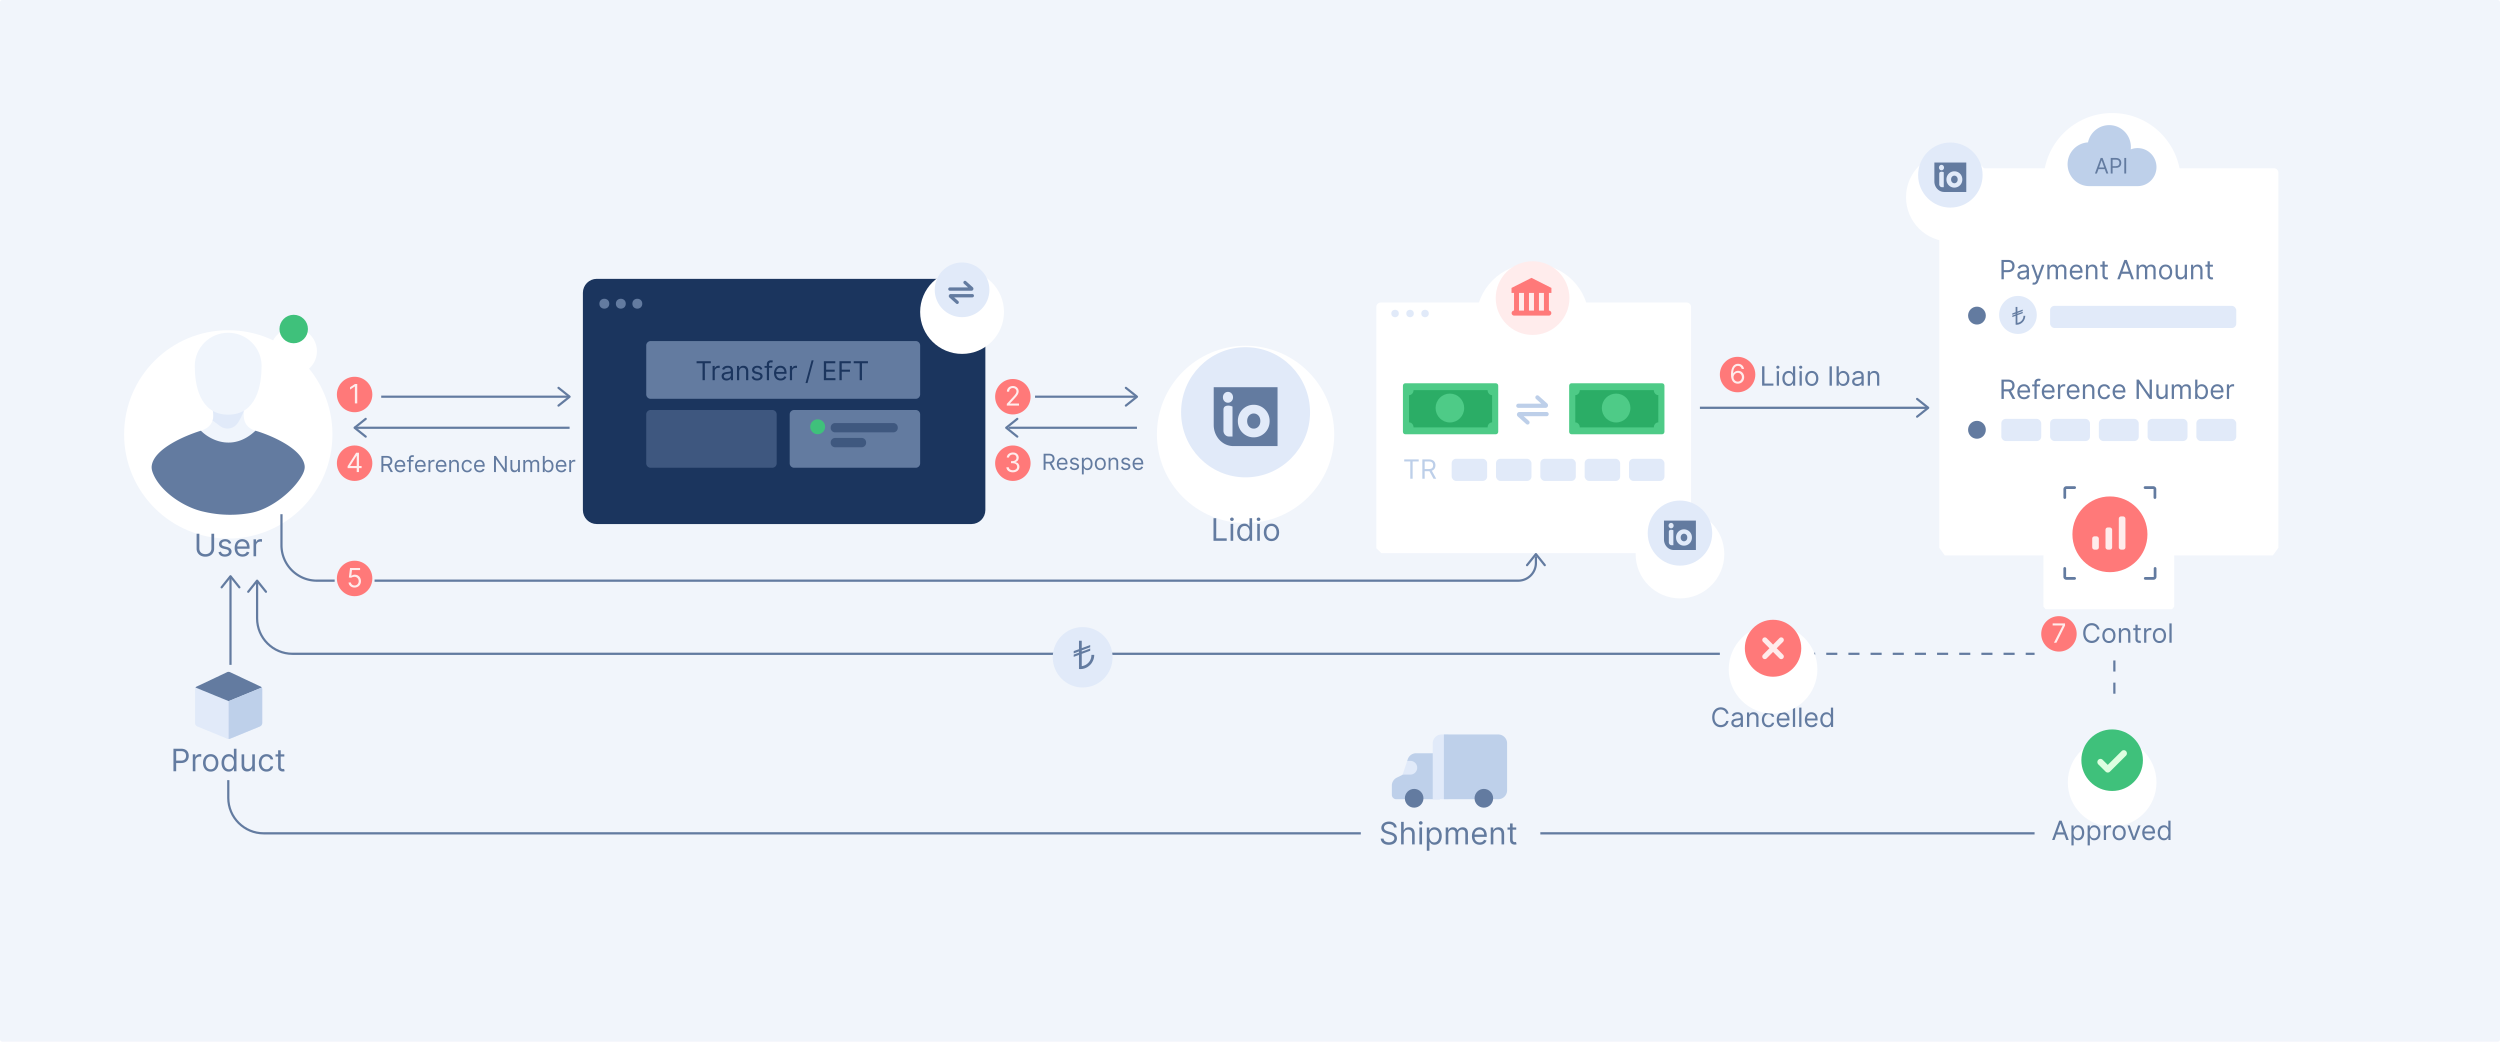 <svg width="1128" height="470" fill="none" xmlns="http://www.w3.org/2000/svg"><rect width="1128" height="470" rx="1" fill="#F1F5FB"/><circle cx="160" cy="178" r="8" fill="#FF7979"/><circle cx="457" cy="179" r="8" fill="#FF7979"/><circle cx="784" cy="169" r="8" fill="#FF7979"/><circle cx="929" cy="286" r="8" fill="#FF7979"/><circle cx="457" cy="209" r="8" fill="#FF7979"/><path d="M161.183 173.273h-1.057l-2.182 1.449v1.073l2.131-1.414h.051V182h1.057v-8.727zM454.271 183h5.505v-.938h-4.057v-.068l1.961-2.096c1.5-1.607 1.943-2.357 1.943-3.324 0-1.347-1.091-2.421-2.625-2.421-1.53 0-2.693 1.04-2.693 2.574h1.005c0-.993.644-1.653 1.654-1.653.946 0 1.67.579 1.67 1.5 0 .805-.473 1.402-1.483 2.506l-2.88 3.153V183zM784.057 173.119c1.764.022 2.915-1.308 2.915-2.931 0-1.688-1.249-2.898-2.745-2.898-.899 0-1.67.439-2.147 1.159h-.068c.004-2.144.831-3.375 2.181-3.375.921 0 1.475.579 1.671 1.381h1.04c-.213-1.373-1.245-2.319-2.711-2.319-1.964 0-3.17 1.739-3.17 4.841 0 3.226 1.602 4.125 3.034 4.142zm0-.937c-1.095 0-1.896-.933-1.892-1.977.004-1.044.844-1.978 1.926-1.978 1.07 0 1.858.878 1.858 1.961 0 1.107-.822 1.994-1.892 1.994zM926.748 290h1.108l3.887-7.739v-.988h-5.591v.937h4.5v.068L926.748 290zM457.032 213.119c1.692 0 2.949-1.061 2.949-2.488 0-1.108-.656-1.914-1.756-2.097v-.068c.882-.269 1.432-.993 1.432-1.977 0-1.236-.976-2.336-2.591-2.336-1.508 0-2.761.929-2.812 2.302h1.022c.039-.87.865-1.381 1.773-1.381.963 0 1.585.584 1.585 1.466 0 .92-.72 1.517-1.755 1.517h-.699v.937h.699c1.325 0 2.062.674 2.062 1.637 0 .924-.805 1.551-1.926 1.551-1.01 0-1.811-.52-1.875-1.364h-1.074c.064 1.372 1.274 2.301 2.966 2.301z" fill="#FFECEC"/><circle cx="160" cy="209" r="8" fill="#FF7979"/><path d="M156.849 211.21h4.108V213h1.006v-1.79h1.193v-.937h-1.193v-6h-1.279l-3.835 6.068v.869zm4.108-.937h-2.966v-.068l2.898-4.586h.068v4.654z" fill="#FFECEC"/><circle cx="160" cy="261" r="8" fill="#FF7979"/><path d="M159.98 265.119c1.662 0 2.881-1.227 2.881-2.897 0-1.692-1.176-2.932-2.778-2.932-.589 0-1.16.209-1.517.494h-.052l.307-2.574h3.648v-.937h-4.534l-.529 4.295.989.12c.362-.26.98-.448 1.517-.444 1.112.009 1.926.853 1.926 1.995 0 1.12-.784 1.943-1.858 1.943-.895 0-1.606-.575-1.687-1.364h-1.023c.064 1.33 1.21 2.301 2.71 2.301z" fill="#FFECEC"/><g filter="url(#filter0_d)"><circle r="40" transform="matrix(-1 0 0 1 562 186)" fill="#fff"/></g><ellipse rx="29.091" ry="29.37" transform="matrix(-1 0 0 1 562 186.017)" fill="#E1EAF9"/><path fill-rule="evenodd" clip-rule="evenodd" d="M570.755 195.231a7.17 7.17 0 001.538-2.322c.372-.892.558-1.866.558-2.923 0-1.056-.186-2.03-.558-2.923a7.187 7.187 0 00-1.538-2.321 7.141 7.141 0 00-2.287-1.544 6.983 6.983 0 00-2.781-.56c-1 0-1.931.186-2.795.56a7.196 7.196 0 00-2.274 1.544 7.169 7.169 0 00-1.537 2.321c-.373.893-.559 1.867-.559 2.923 0 1.057.186 2.031.559 2.923a7.152 7.152 0 001.537 2.322 7.193 7.193 0 002.274 1.543 6.974 6.974 0 002.795.561c.981 0 1.909-.188 2.781-.561a7.139 7.139 0 002.287-1.543zm-16.705-13.522c.644 0 1.185-.232 1.626-.696.441-.465.661-1.042.661-1.735 0-.692-.22-1.275-.661-1.748a2.133 2.133 0 00-1.626-.711c-.643 0-1.181.237-1.613.711-.432.473-.648 1.056-.648 1.748 0 .693.216 1.27.648 1.735.432.464.97.696 1.613.696zm.436 15.243h1.622V183.43a29.573 29.573 0 00-.711-.232 4.11 4.11 0 00-1.245-.178c-.644 0-1.16.147-1.55.437-.39.292-.584.793-.584 1.503v9.338c0 1.466 1.105 2.654 2.468 2.654zm-6.858-5.21v-17.035h28.799v26.565h-19.936c-4.895 0-8.863-4.267-8.863-9.53zm19.241-4.912c.364.174.682.411.953.711.27.3.477.66.622 1.079.144.419.216.875.216 1.366 0 .492-.072.947-.216 1.366a3.108 3.108 0 01-.622 1.078 2.993 2.993 0 01-.953.711 2.724 2.724 0 01-1.182.259c-.441 0-.839-.086-1.193-.259a3.036 3.036 0 01-1.563-1.789 4.15 4.15 0 01-.217-1.366c0-.491.072-.947.217-1.366.144-.419.351-.779.622-1.079.271-.3.585-.537.941-.711a2.682 2.682 0 011.193-.259c.423 0 .817.086 1.182.259z" fill="#637BA0"/><path d="M547.532 244h5.966v-1.094h-4.733v-9.088h-1.233V244zm7.716 0h1.173v-7.636h-1.173V244zm.597-8.909c.457 0 .835-.358.835-.796 0-.437-.378-.795-.835-.795-.458 0-.836.358-.836.795 0 .438.378.796.836.796zm5.609 9.068c1.471 0 1.969-.915 2.227-1.332h.139V244h1.134v-10.182h-1.173v3.759h-.1c-.258-.398-.716-1.313-2.207-1.313-1.929 0-3.262 1.531-3.262 3.938 0 2.426 1.333 3.957 3.242 3.957zm.159-1.054c-1.472 0-2.227-1.293-2.227-2.923 0-1.611.735-2.864 2.227-2.864 1.432 0 2.187 1.154 2.187 2.864 0 1.73-.775 2.923-2.187 2.923zm5.653.895h1.173v-7.636h-1.173V244zm.596-8.909c.458 0 .835-.358.835-.796 0-.437-.377-.795-.835-.795-.457 0-.835.358-.835.795 0 .438.378.796.835.796zm5.828 9.068c2.068 0 3.46-1.571 3.46-3.937 0-2.387-1.392-3.958-3.46-3.958s-3.46 1.571-3.46 3.958c0 2.366 1.392 3.937 3.46 3.937zm0-1.054c-1.571 0-2.287-1.352-2.287-2.883 0-1.532.716-2.904 2.287-2.904s2.287 1.372 2.287 2.904c0 1.531-.716 2.883-2.287 2.883z" fill="#637BA0"/><path d="M112 267l4-5 4 5M100 265l4-5 4 5" stroke="#637BA0" stroke-linecap="round" stroke-linejoin="round"/><g filter="url(#filter1_d)"><circle r="47" transform="matrix(-1 0 0 1 103 186)" fill="#fff"/></g><path d="M103.964 225.027c6.883.412 13.904-.766 19.5-4.794 4.453-3.206 8.781-7.385 8.253-11.264-1.056-7.744-9.537-12.615-16.457-14.627-7.976-2.32-4.592-11.257-4.592-11.257-1.594 1.141-4.764 2.208-7.711 2.208s-7.403-1.801-7.403-1.801 3.48 8.296-4.9 10.85c-6.9 2.103-15.4 6.883-16.456 14.627-.446 3.271 1.504 6.446 3.906 9.022 4.269 4.58 10.67 6.125 16.92 6.499l8.94.537z" fill="#F0F5FC"/><path d="M137.448 210.127c.237 1.733-.654 3.689-1.972 5.711-4.562 7.003-14.035 14.062-22.254 15.576a51.739 51.739 0 01-20.46-.346l-1.03-.226c-8.773-1.926-19.673-9.156-22.814-17.572-.4-1.071-.59-2.124-.452-3.143 1.056-7.744 15.288-13.682 22.189-15.785 3.93 4.038 14.352 9.692 24.605 0 6.92 2.012 21.133 8.041 22.188 15.785z" fill="#637BA0"/><path d="M95.903 184.578s.79 3.545 0 5.158l3.471 2.562c2.587 1.91 6.224 1.217 7.96-1.503 1.119-1.753 2.234-3.889 2.917-6.218 1.792-6.112-15.367-6.396-14.348.001z" fill="#E1EAF9"/><path d="M118.033 165.124c0 8.277-2.067 21.973-15.076 21.973s-15.076-13.696-15.076-21.973c0-8.276 6.75-14.985 15.076-14.985s15.076 6.709 15.076 14.985z" fill="#F0F5FC"/><g filter="url(#filter2_d)"><circle r="10.482" transform="matrix(-1 0 0 1 132.518 148.457)" fill="#fff"/></g><circle cx="132.518" cy="148.457" r="6.424" fill="#3FC17B"/><path d="M95.39 240.818v6.642c0 1.492-1.024 2.566-2.724 2.566-1.7 0-2.724-1.074-2.724-2.566v-6.642h-1.233v6.742c0 2.088 1.56 3.619 3.957 3.619 2.396 0 3.957-1.531 3.957-3.619v-6.742H95.39zm8.945 4.256c-.367-1.084-1.193-1.81-2.704-1.81-1.611 0-2.804.915-2.804 2.208 0 1.054.626 1.76 2.028 2.088l1.273.298c.771.179 1.134.547 1.134 1.074 0 .656-.696 1.193-1.79 1.193-.96 0-1.561-.413-1.77-1.233l-1.114.278c.274 1.298 1.343 1.989 2.904 1.989 1.775 0 2.983-.969 2.983-2.287 0-1.064-.666-1.735-2.029-2.068l-1.133-.278c-.905-.224-1.313-.527-1.313-1.114 0-.656.696-1.134 1.631-1.134 1.024 0 1.447.567 1.651 1.094l1.053-.298zm5.108 6.085c1.551 0 2.684-.775 3.042-1.929l-1.133-.318c-.299.795-.99 1.193-1.909 1.193-1.378 0-2.327-.89-2.382-2.525h5.543v-.498c0-2.843-1.69-3.818-3.281-3.818-2.068 0-3.44 1.631-3.44 3.977 0 2.347 1.352 3.918 3.56 3.918zm-2.382-4.594c.08-1.188.92-2.247 2.262-2.247 1.273 0 2.088.955 2.088 2.247h-4.35zm7.328 4.435h1.174v-4.832c0-1.034.815-1.79 1.929-1.79.313 0 .636.06.715.079v-1.193c-.134-.01-.442-.02-.616-.02-.915 0-1.71.517-1.989 1.273h-.079v-1.153h-1.134V251zM78.256 348h1.233v-3.719h2.228c2.371 0 3.44-1.442 3.44-3.241 0-1.8-1.069-3.222-3.46-3.222h-3.44V348zm1.233-4.812v-4.276h2.168c1.656 0 2.287.905 2.287 2.128s-.632 2.148-2.267 2.148h-2.188zM86.984 348h1.173v-4.832c0-1.034.816-1.79 1.93-1.79.313 0 .636.06.715.079v-1.193c-.134-.01-.442-.02-.616-.02-.915 0-1.71.517-1.989 1.273h-.08v-1.153h-1.133V348zm8.079.159c2.068 0 3.46-1.571 3.46-3.937 0-2.387-1.392-3.958-3.46-3.958s-3.46 1.571-3.46 3.958c0 2.366 1.392 3.937 3.46 3.937zm0-1.054c-1.571 0-2.287-1.352-2.287-2.883 0-1.532.716-2.904 2.287-2.904 1.57 0 2.287 1.372 2.287 2.904 0 1.531-.716 2.883-2.287 2.883zm8.135 1.054c1.471 0 1.968-.915 2.227-1.332h.139V348h1.134v-10.182h-1.174v3.759h-.099c-.259-.398-.716-1.313-2.207-1.313-1.929 0-3.262 1.531-3.262 3.938 0 2.426 1.333 3.957 3.242 3.957zm.159-1.054c-1.472 0-2.228-1.293-2.228-2.923 0-1.611.736-2.864 2.228-2.864 1.432 0 2.187 1.154 2.187 2.864 0 1.73-.775 2.923-2.187 2.923zm10.465-2.227c0 1.432-1.094 2.088-1.969 2.088-.974 0-1.67-.716-1.67-1.83v-4.772h-1.174v4.852c0 1.949 1.035 2.883 2.466 2.883 1.154 0 1.909-.616 2.267-1.392h.08V348h1.173v-7.636h-1.173v4.514zm6.424 3.281c1.691 0 2.804-1.034 3.003-2.386h-1.173c-.219.835-.915 1.332-1.83 1.332-1.392 0-2.286-1.153-2.286-2.923 0-1.73.914-2.864 2.286-2.864 1.035 0 1.651.637 1.83 1.333h1.173c-.199-1.432-1.412-2.387-3.022-2.387-2.069 0-3.441 1.631-3.441 3.958 0 2.287 1.313 3.937 3.46 3.937zm8.04-7.795h-1.631v-1.83h-1.173v1.83h-1.154v.994h1.154v4.773c0 1.332 1.073 1.968 2.068 1.968.437 0 .716-.079.875-.139l-.239-1.054c-.099.02-.258.06-.517.06-.517 0-1.014-.159-1.014-1.154v-4.454h1.631v-.994zM947.308 284c-.324-1.79-1.756-2.847-3.511-2.847-2.233 0-3.853 1.722-3.853 4.483 0 2.762 1.62 4.483 3.853 4.483 1.755 0 3.187-1.057 3.511-2.846h-1.057c-.255 1.21-1.295 1.858-2.454 1.858-1.586 0-2.83-1.228-2.83-3.495 0-2.267 1.244-3.494 2.83-3.494 1.159 0 2.199.648 2.454 1.858h1.057zm4.231 6.136c1.772 0 2.965-1.346 2.965-3.375 0-2.045-1.193-3.392-2.965-3.392-1.773 0-2.966 1.347-2.966 3.392 0 2.029 1.193 3.375 2.966 3.375zm0-.903c-1.347 0-1.961-1.159-1.961-2.472 0-1.312.614-2.488 1.961-2.488 1.346 0 1.96 1.176 1.96 2.488 0 1.313-.614 2.472-1.96 2.472zm5.506-3.171c0-1.142.708-1.789 1.671-1.789.933 0 1.5.609 1.5 1.636V290h1.005v-4.159c0-1.671-.89-2.472-2.215-2.472-.989 0-1.603.443-1.91 1.108h-.085v-1.022h-.971V290h1.005v-3.938zm8.861-2.607h-1.398v-1.569h-1.006v1.569h-.988v.852h.988v4.091c0 1.142.921 1.687 1.773 1.687.375 0 .614-.068.75-.119l-.205-.904c-.085.018-.221.052-.443.052-.443 0-.869-.137-.869-.989v-3.818h1.398v-.852zm1.513 6.545h1.005v-4.142c0-.886.699-1.534 1.654-1.534.268 0 .545.051.613.068v-1.023a10.212 10.212 0 00-.528-.017c-.784 0-1.466.443-1.705 1.091h-.068v-.988h-.971V290zm6.924.136c1.773 0 2.966-1.346 2.966-3.375 0-2.045-1.193-3.392-2.966-3.392-1.773 0-2.966 1.347-2.966 3.392 0 2.029 1.193 3.375 2.966 3.375zm0-.903c-1.346 0-1.96-1.159-1.96-2.472 0-1.312.614-2.488 1.96-2.488 1.347 0 1.96 1.176 1.96 2.488 0 1.313-.613 2.472-1.96 2.472zm5.507-7.96h-1.006V290h1.006v-8.727z" fill="#637BA0"/><g filter="url(#filter3_d)"><path d="M623 131.508a2 2 0 00-2 2v108.859l2.288 2.218h137.419l2.293-2.218V133.508a2 2 0 00-2-2H623z" fill="#fff"/></g><rect x="655" y="207" width="16" height="10" rx="2" fill="#E1EAF9"/><rect x="675" y="207" width="16" height="10" rx="2" fill="#E1EAF9"/><rect x="695" y="207" width="16" height="10" rx="2" fill="#E1EAF9"/><rect x="715" y="207" width="16" height="10" rx="2" fill="#E1EAF9"/><rect x="735" y="207" width="16" height="10" rx="2" fill="#E1EAF9"/><path d="M674.99 172.942c.558 0 1.01.505 1.01 1.128v20.728c0 .623-.452 1.129-1.01 1.129h-40.98c-.558 0-1.01-.506-1.01-1.129V174.07c0-.623.452-1.129 1.01-1.129h40.98v.001z" fill="#4ECB87"/><path d="M671.211 176.03c0 1.248.906 2.261 2.024 2.261v12.287c-1.118 0-2.024 1.012-2.024 2.26h-33.423c0-1.248-.906-2.26-2.024-2.26v-12.287c1.118 0 2.024-1.013 2.024-2.261h33.423z" fill="#2BAD66"/><path d="M654.19 190.614c3.562 0 6.449-2.915 6.449-6.511s-2.887-6.511-6.449-6.511-6.449 2.915-6.449 6.511 2.887 6.511 6.449 6.511zM749.99 172.942c.558 0 1.01.505 1.01 1.128v20.728c0 .623-.452 1.129-1.01 1.129h-40.98c-.558 0-1.01-.506-1.01-1.129V174.07c0-.623.452-1.129 1.01-1.129h40.98v.001z" fill="#4ECB87"/><path d="M746.211 176.03c0 1.248.906 2.261 2.024 2.261v12.287c-1.118 0-2.024 1.012-2.024 2.26h-33.423c0-1.248-.906-2.26-2.024-2.26v-12.287c1.118 0 2.024-1.013 2.024-2.261h33.423z" fill="#2BAD66"/><path d="M729.19 190.614c3.562 0 6.449-2.915 6.449-6.511s-2.887-6.511-6.449-6.511-6.449 2.915-6.449 6.511 2.887 6.511 6.449 6.511z" fill="#4ECB87"/><g filter="url(#filter4_d)"><path d="M877 70.92a2 2 0 00-2 2V242.16l2.465 3.425h148.065l2.47-3.425V72.921c0-1.105-.9-2-2-2H877z" fill="#fff"/></g><circle cx="629.452" cy="141.452" r="1.69" fill="#E1EAF9"/><circle cx="636.214" cy="141.452" r="1.69" fill="#E1EAF9"/><circle cx="642.976" cy="141.452" r="1.69" fill="#E1EAF9"/><path d="M628.979 373.364h1.193c-.055-1.537-1.472-2.685-3.44-2.685-1.949 0-3.48 1.133-3.48 2.844 0 1.372.994 2.187 2.585 2.645l1.253.358c1.074.298 2.028.676 2.028 1.69 0 1.114-1.074 1.849-2.486 1.849-1.213 0-2.287-.537-2.386-1.69h-1.273c.12 1.67 1.472 2.804 3.659 2.804 2.347 0 3.679-1.293 3.679-2.943 0-1.909-1.809-2.526-2.863-2.804l-1.034-.279c-.756-.198-1.969-.596-1.969-1.69 0-.974.895-1.69 2.247-1.69 1.233 0 2.168.586 2.287 1.591zm4.374 3.042c0-1.332.85-2.088 2.008-2.088 1.104 0 1.77.696 1.77 1.909V381h1.173v-4.852c0-1.964-1.044-2.884-2.605-2.884-1.203 0-1.889.502-2.247 1.293h-.099v-3.739h-1.174V381h1.174v-4.594zm7.098 4.594h1.173v-7.636h-1.173V381zm.596-8.909c.458 0 .836-.358.836-.796 0-.437-.378-.795-.836-.795-.457 0-.835.358-.835.795 0 .438.378.796.835.796zm2.726 11.773h1.173v-4.037h.1c.258.417.755 1.332 2.227 1.332 1.909 0 3.242-1.531 3.242-3.957 0-2.407-1.333-3.938-3.262-3.938-1.491 0-1.949.915-2.207 1.313h-.139v-1.213h-1.134v10.5zm1.153-6.682c0-1.71.756-2.864 2.188-2.864 1.491 0 2.227 1.253 2.227 2.864 0 1.63-.755 2.923-2.227 2.923-1.412 0-2.188-1.193-2.188-2.923zm7.378 3.818h1.174v-4.773c0-1.118.815-1.909 1.73-1.909.89 0 1.511.582 1.511 1.452V381h1.193v-4.972c0-.984.617-1.71 1.691-1.71.835 0 1.551.443 1.551 1.571V381h1.173v-5.111c0-1.795-.964-2.625-2.327-2.625-1.093 0-1.894.502-2.287 1.293h-.079c-.378-.816-1.044-1.293-2.048-1.293-.995 0-1.731.477-2.049 1.293h-.099v-1.193h-1.134V381zm15.37.159c1.551 0 2.685-.775 3.043-1.929l-1.134-.318c-.298.795-.989 1.193-1.909 1.193-1.377 0-2.327-.89-2.381-2.525h5.543v-.498c0-2.843-1.69-3.818-3.281-3.818-2.068 0-3.441 1.631-3.441 3.977 0 2.347 1.353 3.918 3.56 3.918zm-2.381-4.594c.079-1.188.919-2.247 2.262-2.247 1.272 0 2.088.955 2.088 2.247h-4.35zm8.501-.159c0-1.332.825-2.088 1.949-2.088 1.089 0 1.75.711 1.75 1.909V381h1.173v-4.852c0-1.949-1.039-2.884-2.585-2.884-1.153 0-1.869.517-2.227 1.293h-.1v-1.193h-1.133V381h1.173v-4.594zm10.337-3.042h-1.63v-1.83h-1.174v1.83h-1.153v.994h1.153v4.773c0 1.332 1.074 1.968 2.068 1.968.438 0 .716-.079.875-.139l-.238-1.054c-.1.02-.259.06-.517.06-.517 0-1.014-.159-1.014-1.154v-4.454h1.63v-.994z" fill="#627A9E"/><path d="M632.87 349.551l3.296-3.123-1.23-3.122.232-.703a4 4 0 013.798-2.744h12.937l-2.263 20.746H630a2 2 0 01-2-2v-4.144a4 4 0 012.208-3.576l2.662-1.334z" fill="#BED0EA"/><path d="M638.064 364.416c-2.316 0-4.193-1.896-4.193-4.234s1.877-4.234 4.193-4.234 4.194 1.896 4.194 4.234-1.878 4.234-4.194 4.234z" fill="#637BA0"/><path d="M636.338 343.301a3.1 3.1 0 110 6.203h-3.474l2.063-6.203h1.411zM646.451 335.392a4 4 0 014-4h3.05l2.176 10.709-2.176 18.504h-7.05v-25.213z" fill="#E1EAF9"/><path d="M680 335.392a4 4 0 00-4-4h-24.516v29.213H676a4 4 0 004-4v-21.213z" fill="#BED0EA"/><path d="M669.516 364.416c-2.316 0-4.194-1.896-4.194-4.234s1.878-4.234 4.194-4.234 4.193 1.896 4.193 4.234-1.877 4.234-4.193 4.234z" fill="#637BA0"/><g filter="url(#filter5_d)"><circle cx="953" cy="72" r="31" fill="#fff"/></g><path d="M964.5 66.817a8.414 8.414 0 00-3.105.592 9.943 9.943 0 00-1.939-7.056 9.768 9.768 0 00-6.217-3.769 9.71 9.71 0 00-7.08 1.588 9.881 9.881 0 00-4.052 6.072 9.747 9.747 0 00-6.643 3.191 9.93 9.93 0 00-2.562 6.963 9.924 9.924 0 002.967 6.796 9.737 9.737 0 006.82 2.787H964.5a8.463 8.463 0 006.011-2.514A8.623 8.623 0 00973 75.4a8.623 8.623 0 00-2.489-6.068 8.463 8.463 0 00-6.011-2.514z" fill="#BED0EA"/><path d="M946.129 78.289l.706-1.987h2.836l.705 1.987h.891l-2.576-7.015h-.877l-2.575 7.015h.89zm.973-2.74l1.123-3.165h.055l1.123 3.165h-2.301zM952.359 78.289h.849v-2.562h1.535c1.633 0 2.37-.993 2.37-2.233 0-1.24-.737-2.22-2.384-2.22h-2.37v7.015zm.849-3.316v-2.945h1.494c1.14 0 1.575.623 1.575 1.466 0 .842-.435 1.48-1.562 1.48h-1.507zM959.33 71.274h-.849v7.015h.849v-7.015z" fill="#637BA0"/><path d="M118.326 326.146c0 .73-.438 1.387-1.108 1.662l-13.386 5.49a1.757 1.757 0 01-1.337 0l-13.387-5.49A1.794 1.794 0 0188 326.146v-15.255a1.198 1.198 0 01.682-1.083l.943-.446 13.538 5.553 13.535-5.551.96.452a1.196 1.196 0 01.667 1.075l.001 15.255z" fill="#E1EAF9"/><path d="M118.119 310.216l-6.044 2.479-2.387.979-6.524 2.676h-.001l-14.954-6.134c.116-.173.278-.315.474-.407l.943-.447 5.514-2.609 2.229-1.055 5.256-2.488a1.757 1.757 0 011.234.101l12.84 6.053.959.452c.19.092.347.231.461.4z" fill="#637BA0"/><path d="M118.327 326.146c0 .73-.438 1.388-1.108 1.662l-13.387 5.491a1.775 1.775 0 01-.668.132V316.35l14.954-6.134c.133.195.208.429.208.675l.001 15.255z" fill="#BED0EA"/><path d="M954 298v20" stroke="#637BA0" stroke-dasharray="5 5"/><path d="M103 352v8c0 8.837 7.163 16 16 16h495M695 376h223" stroke="#637BA0"/><path d="M814 295h104" stroke="#637BA0" stroke-dasharray="5 5"/><path d="M116 262v17c0 8.837 7.163 16 16 16h644M104 300v-40" stroke="#637BA0"/><path d="M903.057 180h1.057v-3.409h1.909c.076 0 .149 0 .221-.004l1.841 3.413h1.227l-1.973-3.605c1.113-.379 1.633-1.287 1.633-2.446 0-1.543-.921-2.676-2.966-2.676h-2.949V180zm1.057-4.364v-3.426h1.858c1.414 0 1.96.691 1.96 1.739s-.546 1.687-1.943 1.687h-1.875zm9.156 4.5c1.33 0 2.301-.664 2.608-1.653l-.971-.273c-.256.682-.848 1.023-1.637 1.023-1.18 0-1.994-.763-2.041-2.165h4.751v-.426c0-2.437-1.448-3.273-2.812-3.273-1.773 0-2.949 1.398-2.949 3.409 0 2.012 1.159 3.358 3.051 3.358zm-2.041-3.937c.068-1.019.788-1.926 1.939-1.926 1.091 0 1.79.818 1.79 1.926h-3.729zm9.196-2.744h-1.466v-.665c0-.648.273-.989.938-.989.289 0 .46.068.562.102l.29-.869c-.153-.068-.46-.17-.955-.17-.937 0-1.841.562-1.841 1.687v.904h-1.056v.852h1.056V180h1.006v-5.693h1.466v-.852zm3.884 6.681c1.33 0 2.301-.664 2.608-1.653l-.971-.273c-.256.682-.848 1.023-1.637 1.023-1.18 0-1.994-.763-2.041-2.165h4.752v-.426c0-2.437-1.449-3.273-2.813-3.273-1.773 0-2.949 1.398-2.949 3.409 0 2.012 1.159 3.358 3.051 3.358zm-2.041-3.937c.068-1.019.788-1.926 1.939-1.926 1.091 0 1.79.818 1.79 1.926h-3.729zm6.281 3.801h1.006v-4.142c0-.886.699-1.534 1.653-1.534.269 0 .546.051.614.068v-1.023a10.212 10.212 0 00-.528-.017c-.784 0-1.466.443-1.705 1.091h-.068v-.988h-.972V180zm7.01.136c1.33 0 2.301-.664 2.608-1.653l-.971-.273c-.256.682-.848 1.023-1.637 1.023-1.18 0-1.994-.763-2.041-2.165h4.752v-.426c0-2.437-1.449-3.273-2.813-3.273-1.773 0-2.949 1.398-2.949 3.409 0 2.012 1.159 3.358 3.051 3.358zm-2.041-3.937c.068-1.019.788-1.926 1.939-1.926 1.091 0 1.79.818 1.79 1.926h-3.729zm7.287-.137c0-1.142.707-1.789 1.67-1.789.934 0 1.5.609 1.5 1.636V180h1.006v-4.159c0-1.671-.89-2.472-2.216-2.472-.988 0-1.602.443-1.909 1.108h-.085v-1.022h-.972V180h1.006v-3.938zm8.673 4.074c1.449 0 2.403-.886 2.574-2.045h-1.006c-.187.716-.784 1.142-1.568 1.142-1.193 0-1.96-.989-1.96-2.506 0-1.483.784-2.454 1.96-2.454.886 0 1.415.545 1.568 1.142h1.006c-.171-1.227-1.21-2.046-2.591-2.046-1.773 0-2.949 1.398-2.949 3.392 0 1.961 1.125 3.375 2.966 3.375zm6.788 0c1.33 0 2.301-.664 2.608-1.653l-.971-.273c-.256.682-.848 1.023-1.637 1.023-1.18 0-1.994-.763-2.041-2.165h4.752v-.426c0-2.437-1.449-3.273-2.813-3.273-1.773 0-2.949 1.398-2.949 3.409 0 2.012 1.159 3.358 3.051 3.358zm-2.041-3.937c.068-1.019.788-1.926 1.939-1.926 1.091 0 1.79.818 1.79 1.926h-3.729zm16.713-4.926h-1.04v6.869h-.085l-4.773-6.869h-1.022V180h1.057v-6.852h.085l4.755 6.852h1.023v-8.727zm6.104 6.051c0 1.227-.938 1.79-1.688 1.79-.835 0-1.432-.614-1.432-1.569v-4.09h-1.005v4.159c0 1.67.886 2.471 2.113 2.471.989 0 1.637-.528 1.943-1.193h.069V180h1.005v-6.545h-1.005v3.869zm2.847 2.676h1.006v-4.091c0-.959.699-1.636 1.483-1.636.763 0 1.295.498 1.295 1.244V180h1.023v-4.261c0-.844.528-1.466 1.449-1.466.716 0 1.329.379 1.329 1.346V180h1.006v-4.381c0-1.538-.827-2.25-1.994-2.25-.938 0-1.624.431-1.96 1.108h-.069c-.323-.699-.895-1.108-1.755-1.108-.853 0-1.483.409-1.756 1.108h-.085v-1.022h-.972V180zm10.566 0h.972v-1.006h.119c.222.358.648 1.142 1.909 1.142 1.637 0 2.779-1.312 2.779-3.392 0-2.062-1.142-3.375-2.796-3.375-1.278 0-1.67.784-1.892 1.125h-.085v-3.221h-1.006V180zm.989-3.273c0-1.466.648-2.454 1.875-2.454 1.278 0 1.909 1.074 1.909 2.454 0 1.398-.648 2.506-1.909 2.506-1.21 0-1.875-1.023-1.875-2.506zm9.076 3.409c1.33 0 2.3-.664 2.6-1.653l-.97-.273c-.25.682-.85 1.023-1.63 1.023-1.184 0-1.998-.763-2.045-2.165h4.755v-.426c0-2.437-1.45-3.273-2.82-3.273-1.769 0-2.945 1.398-2.945 3.409 0 2.012 1.159 3.358 3.055 3.358zm-2.045-3.937c.068-1.019.788-1.926 1.935-1.926 1.09 0 1.79.818 1.79 1.926h-3.725zm6.285 3.801h1v-4.142c0-.886.7-1.534 1.66-1.534.26 0 .54.051.61.068v-1.023c-.12-.008-.38-.017-.53-.017-.78 0-1.47.443-1.7 1.091h-.07v-.988h-.97V180zM903.057 126h1.057v-3.188h1.909c2.032 0 2.949-1.235 2.949-2.778s-.917-2.761-2.966-2.761h-2.949V126zm1.057-4.125v-3.665h1.858c1.419 0 1.96.776 1.96 1.824s-.541 1.841-1.943 1.841h-1.875zm8.35 4.278c1.142 0 1.738-.613 1.943-1.039h.051V126h1.006v-4.312c0-2.08-1.585-2.319-2.421-2.319-.988 0-2.113.341-2.625 1.534l.955.341c.221-.477.746-.988 1.704-.988.925 0 1.381.49 1.381 1.329v.034c0 .486-.494.443-1.687.597-1.215.158-2.54.426-2.54 1.926 0 1.278.988 2.011 2.233 2.011zm.153-.903c-.801 0-1.38-.358-1.38-1.057 0-.767.698-1.005 1.482-1.108.427-.051 1.569-.17 1.739-.375v.921c0 .818-.648 1.619-1.841 1.619zm5.096 3.188c.907 0 1.551-.482 1.926-1.483l2.787-7.483-1.1-.017-1.806 5.215h-.069l-1.806-5.215h-1.091l2.42 6.579-.187.511c-.358.981-.819 1.074-1.552.887l-.255.886c.102.051.392.12.733.12zm6.043-2.438h1.006v-4.091c0-.959.699-1.636 1.483-1.636.763 0 1.295.498 1.295 1.244V126h1.023v-4.261c0-.844.529-1.466 1.449-1.466.716 0 1.33.379 1.33 1.346V126h1.005v-4.381c0-1.538-.826-2.25-1.994-2.25-.938 0-1.624.431-1.96 1.108h-.068c-.324-.699-.895-1.108-1.756-1.108-.852 0-1.483.409-1.756 1.108h-.085v-1.022h-.972V126zm13.174.136c1.33 0 2.302-.664 2.608-1.653l-.971-.273c-.256.682-.848 1.023-1.637 1.023-1.18 0-1.994-.763-2.041-2.165h4.752v-.426c0-2.437-1.449-3.273-2.813-3.273-1.773 0-2.949 1.398-2.949 3.409 0 2.012 1.159 3.358 3.051 3.358zm-2.041-3.937c.068-1.019.789-1.926 1.939-1.926 1.091 0 1.79.818 1.79 1.926h-3.729zm7.287-.137c0-1.142.708-1.789 1.671-1.789.933 0 1.5.609 1.5 1.636V126h1.005v-4.159c0-1.671-.89-2.472-2.216-2.472-.988 0-1.602.443-1.909 1.108h-.085v-1.022h-.972V126h1.006v-3.938zm8.861-2.607h-1.398v-1.569h-1.006v1.569h-.988v.852h.988v4.091c0 1.142.921 1.687 1.773 1.687.375 0 .614-.068.75-.119l-.205-.904c-.085.018-.221.052-.443.052-.443 0-.869-.137-.869-.989v-3.818h1.398v-.852zm5.382 6.545l.878-2.472h3.528l.878 2.472h1.108l-3.205-8.727h-1.091L955.311 126h1.108zm1.21-3.409l1.398-3.938h.068l1.398 3.938h-2.864zm6.405 3.409h1.005v-4.091c0-.959.699-1.636 1.483-1.636.763 0 1.296.498 1.296 1.244V126h1.023v-4.261c0-.844.528-1.466 1.448-1.466.716 0 1.33.379 1.33 1.346V126h1.006v-4.381c0-1.538-.827-2.25-1.995-2.25-.937 0-1.623.431-1.96 1.108h-.068c-.324-.699-.895-1.108-1.756-1.108-.852 0-1.483.409-1.755 1.108h-.086v-1.022h-.971V126zm13.089.136c1.772 0 2.965-1.346 2.965-3.375 0-2.045-1.193-3.392-2.965-3.392-1.773 0-2.966 1.347-2.966 3.392 0 2.029 1.193 3.375 2.966 3.375zm0-.903c-1.347 0-1.961-1.159-1.961-2.472 0-1.312.614-2.488 1.961-2.488 1.346 0 1.96 1.176 1.96 2.488 0 1.313-.614 2.472-1.96 2.472zm8.626-1.909c0 1.227-.938 1.79-1.688 1.79-.835 0-1.432-.614-1.432-1.569v-4.09h-1.005v4.159c0 1.67.886 2.471 2.113 2.471.989 0 1.637-.528 1.943-1.193h.069V126h1.005v-6.545h-1.005v3.869zm3.853-1.262c0-1.142.707-1.789 1.67-1.789.934 0 1.5.609 1.5 1.636V126h1.006v-4.159c0-1.671-.891-2.472-2.216-2.472-.988 0-1.602.443-1.909 1.108h-.085v-1.022h-.972V126h1.006v-3.938zm8.86-2.607h-1.397v-1.569h-1.006v1.569h-.989v.852h.989v4.091c0 1.142.92 1.687 1.773 1.687a2.1 2.1 0 00.75-.119l-.205-.904c-.085.018-.221.052-.443.052-.443 0-.869-.137-.869-.989v-3.818h1.397v-.852z" fill="#637BA0"/><ellipse cx="910.5" cy="142.099" rx="8.5" ry="8.582" fill="#E1EAF9"/><g clip-path="url(#clip0)"><path fill-rule="evenodd" clip-rule="evenodd" d="M909.451 138.475h.79v2.095l2.397-.889v.642l-2.397.891v.353l1.304-.475 1.099-.419v.614c0 .026-.007.04-.02.04l-2.314.849a.482.482 0 00-.069.041v3.464a3.01 3.01 0 001.607-.705c.501-.41.861-.971 1.03-1.604.072-.288.109-.583.109-.88h.799a3.905 3.905 0 01-.469 1.871 3.594 3.594 0 01-.899 1.16 3.803 3.803 0 01-1.189.737 3.675 3.675 0 01-1.778.24v-3.997l-.129.05-1.368.501v-.643l1.497-.554v-.355a5.371 5.371 0 01-.293.121 2.239 2.239 0 01-.236.089l-.789.29-.064.02-.115.031v-.644l1.497-.541v-2.393z" fill="#637BA0"/></g><path d="M892 146.44c2.209 0 4-1.808 4-4.038 0-2.231-1.791-4.039-4-4.039s-4 1.808-4 4.039c0 2.23 1.791 4.038 4 4.038zM892 197.96c2.209 0 4-1.808 4-4.039 0-2.23-1.791-4.038-4-4.038s-4 1.808-4 4.038c0 2.231 1.791 4.039 4 4.039z" fill="#637BA0"/><rect x="903" y="189" width="18" height="10" rx="2" fill="#E1EAF9"/><rect x="925" y="138" width="84" height="10" rx="2" fill="#E1EAF9"/><rect x="925" y="189" width="18" height="10" rx="2" fill="#E1EAF9"/><rect x="947" y="189" width="18" height="10" rx="2" fill="#E1EAF9"/><rect x="969" y="189" width="18" height="10" rx="2" fill="#E1EAF9"/><rect x="991" y="189" width="18" height="10" rx="2" fill="#E1EAF9"/><path d="M795.057 174h5.113v-.938h-4.056v-7.789h-1.057V174zm6.613 0h1.006v-6.545h-1.006V174zm.512-7.636c.392 0 .716-.307.716-.682 0-.375-.324-.682-.716-.682-.392 0-.716.307-.716.682 0 .375.324.682.716.682zm4.808 7.772c1.261 0 1.687-.784 1.909-1.142h.119V174h.972v-8.727h-1.006v3.221h-.085c-.222-.341-.614-1.125-1.892-1.125-1.654 0-2.796 1.313-2.796 3.375 0 2.08 1.142 3.392 2.779 3.392zm.136-.903c-1.261 0-1.909-1.108-1.909-2.506 0-1.38.631-2.454 1.909-2.454 1.227 0 1.875.988 1.875 2.454 0 1.483-.665 2.506-1.875 2.506zm4.845.767h1.006v-6.545h-1.006V174zm.512-7.636c.392 0 .716-.307.716-.682 0-.375-.324-.682-.716-.682-.392 0-.716.307-.716.682 0 .375.324.682.716.682zm4.995 7.772c1.773 0 2.966-1.346 2.966-3.375 0-2.045-1.193-3.392-2.966-3.392-1.773 0-2.966 1.347-2.966 3.392 0 2.029 1.193 3.375 2.966 3.375zm0-.903c-1.347 0-1.96-1.159-1.96-2.472 0-1.312.613-2.488 1.96-2.488s1.96 1.176 1.96 2.488c0 1.313-.613 2.472-1.96 2.472zm9.069-7.96h-1.057V174h1.057v-8.727zm2.119 8.727h.972v-1.006h.119c.222.358.648 1.142 1.909 1.142 1.637 0 2.779-1.312 2.779-3.392 0-2.062-1.142-3.375-2.796-3.375-1.278 0-1.67.784-1.892 1.125h-.085v-3.221h-1.006V174zm.989-3.273c0-1.466.648-2.454 1.875-2.454 1.278 0 1.909 1.074 1.909 2.454 0 1.398-.648 2.506-1.909 2.506-1.21 0-1.875-1.023-1.875-2.506zm8.254 3.426c1.142 0 1.739-.613 1.943-1.039h.051V174h1.006v-4.312c0-2.08-1.585-2.319-2.42-2.319-.989 0-2.114.341-2.625 1.534l.954.341c.222-.477.746-.988 1.705-.988.924 0 1.38.49 1.38 1.329v.034c0 .486-.494.443-1.687.597-1.215.158-2.54.426-2.54 1.926 0 1.278.989 2.011 2.233 2.011zm.153-.903c-.801 0-1.38-.358-1.38-1.057 0-.767.699-1.005 1.483-1.108.426-.051 1.568-.17 1.738-.375v.921c0 .818-.647 1.619-1.841 1.619zm5.688-3.188c0-1.142.708-1.789 1.671-1.789.933 0 1.5.609 1.5 1.636V174h1.005v-4.159c0-1.671-.89-2.472-2.215-2.472-.989 0-1.603.443-1.91 1.108h-.085v-1.022h-.971V174h1.005v-3.938zM470.881 212h.88v-2.841h1.591c.064 0 .125 0 .185-.003l1.534 2.844h1.023l-1.644-3.004c.926-.316 1.36-1.073 1.36-2.039 0-1.285-.767-2.23-2.472-2.23h-2.457V212zm.88-3.636v-2.855h1.549c1.179 0 1.633.575 1.633 1.448 0 .874-.454 1.407-1.619 1.407h-1.563zm7.631 3.75c1.108 0 1.917-.554 2.173-1.378l-.809-.227c-.214.568-.707.852-1.364.852-.984 0-1.662-.636-1.701-1.804h3.959v-.355c0-2.032-1.207-2.728-2.343-2.728-1.478 0-2.458 1.165-2.458 2.841 0 1.676.966 2.799 2.543 2.799zm-1.701-3.282c.057-.848.657-1.605 1.616-1.605.909 0 1.491.682 1.491 1.605h-3.107zm9.098-1.065c-.263-.774-.852-1.293-1.932-1.293-1.151 0-2.003.654-2.003 1.577 0 .753.448 1.257 1.449 1.492l.909.213c.551.128.81.39.81.767 0 .468-.497.852-1.279.852-.685 0-1.115-.295-1.264-.881l-.795.199c.195.927.959 1.421 2.074 1.421 1.267 0 2.13-.693 2.13-1.634 0-.76-.476-1.239-1.449-1.477l-.809-.199c-.647-.16-.938-.376-.938-.795 0-.469.497-.81 1.165-.81.732 0 1.033.405 1.179.781l.753-.213zm1.361 6.278h.838v-2.883h.071c.185.298.54.952 1.591.952 1.363 0 2.315-1.094 2.315-2.827 0-1.719-.952-2.813-2.329-2.813-1.066 0-1.392.654-1.577.938h-.099v-.867h-.81v7.5zm.824-4.772c0-1.222.539-2.046 1.562-2.046 1.066 0 1.591.895 1.591 2.046 0 1.165-.54 2.088-1.591 2.088-1.008 0-1.562-.852-1.562-2.088zm7.486 2.841c1.477 0 2.471-1.123 2.471-2.813 0-1.704-.994-2.827-2.471-2.827-1.478 0-2.472 1.123-2.472 2.827 0 1.69.994 2.813 2.472 2.813zm0-.753c-1.123 0-1.634-.966-1.634-2.06s.511-2.074 1.634-2.074c1.122 0 1.633.98 1.633 2.074 0 1.094-.511 2.06-1.633 2.06zm4.588-2.642c0-.952.59-1.492 1.393-1.492.777 0 1.25.508 1.25 1.364V212h.838v-3.466c0-1.392-.743-2.06-1.847-2.06-.824 0-1.335.37-1.591.924h-.071v-.853h-.81V212h.838v-3.281zm8.876-.952c-.263-.774-.853-1.293-1.932-1.293-1.151 0-2.003.654-2.003 1.577 0 .753.447 1.257 1.449 1.492l.909.213c.55.128.81.39.81.767 0 .468-.498.852-1.279.852-.685 0-1.115-.295-1.264-.881l-.795.199c.195.927.958 1.421 2.073 1.421 1.268 0 2.131-.693 2.131-1.634 0-.76-.476-1.239-1.449-1.477l-.809-.199c-.647-.16-.938-.376-.938-.795 0-.469.497-.81 1.165-.81.731 0 1.033.405 1.179.781l.753-.213zm3.648 4.347c1.108 0 1.917-.554 2.173-1.378l-.81-.227c-.213.568-.706.852-1.363.852-.984 0-1.662-.636-1.701-1.804h3.959v-.355c0-2.032-1.207-2.728-2.344-2.728-1.477 0-2.457 1.165-2.457 2.841 0 1.676.966 2.799 2.543 2.799zm-1.701-3.282c.056-.848.657-1.605 1.615-1.605.909 0 1.492.682 1.492 1.605h-3.107zM172.089 213h.88v-2.841h1.591c.064 0 .125 0 .185-.003l1.534 2.844h1.023l-1.644-3.004c.926-.316 1.36-1.073 1.36-2.039 0-1.285-.767-2.23-2.472-2.23h-2.457V213zm.88-3.636v-2.855h1.549c1.179 0 1.633.575 1.633 1.448 0 .874-.454 1.407-1.619 1.407h-1.563zm7.631 3.75c1.108 0 1.917-.554 2.173-1.378l-.809-.227c-.214.568-.707.852-1.364.852-.984 0-1.662-.636-1.701-1.804h3.959v-.355c0-2.032-1.207-2.728-2.343-2.728-1.478 0-2.458 1.165-2.458 2.841 0 1.676.966 2.799 2.543 2.799zm-1.701-3.282c.057-.848.657-1.605 1.616-1.605.909 0 1.491.682 1.491 1.605h-3.107zm7.663-2.287h-1.221v-.554c0-.539.227-.823.781-.823.241 0 .383.056.469.085l.241-.725c-.128-.056-.383-.142-.795-.142-.782 0-1.534.469-1.534 1.407v.752h-.881v.711h.881V213h.838v-4.744h1.221v-.711zm3.237 5.569c1.108 0 1.918-.554 2.173-1.378l-.809-.227c-.213.568-.707.852-1.364.852-.984 0-1.662-.636-1.701-1.804h3.96v-.355c0-2.032-1.208-2.728-2.344-2.728-1.477 0-2.458 1.165-2.458 2.841 0 1.676.966 2.799 2.543 2.799zm-1.701-3.282c.057-.848.657-1.605 1.616-1.605.909 0 1.491.682 1.491 1.605h-3.107zm5.234 3.168h.839v-3.452c0-.738.582-1.278 1.377-1.278.224 0 .455.042.512.057v-.853a8.179 8.179 0 00-.441-.014c-.653 0-1.221.37-1.42.909h-.057v-.824h-.81V213zm5.842.114c1.108 0 1.918-.554 2.173-1.378l-.809-.227c-.213.568-.707.852-1.364.852-.984 0-1.662-.636-1.701-1.804h3.96v-.355c0-2.032-1.208-2.728-2.344-2.728-1.477 0-2.458 1.165-2.458 2.841 0 1.676.966 2.799 2.543 2.799zm-1.701-3.282c.057-.848.657-1.605 1.616-1.605.909 0 1.491.682 1.491 1.605h-3.107zm6.073-.113c0-.952.589-1.492 1.392-1.492.777 0 1.25.508 1.25 1.364V213h.838v-3.466c0-1.392-.743-2.06-1.847-2.06-.824 0-1.335.37-1.591.924h-.071v-.853h-.81V213h.839v-3.281zm7.227 3.395c1.207 0 2.003-.739 2.145-1.705h-.838c-.156.597-.654.952-1.307.952-.994 0-1.634-.824-1.634-2.088 0-1.236.654-2.046 1.634-2.046.739 0 1.179.455 1.307.952h.838c-.142-1.023-1.009-1.705-2.159-1.705-1.477 0-2.458 1.165-2.458 2.827 0 1.634.938 2.813 2.472 2.813zm5.657 0c1.108 0 1.918-.554 2.173-1.378l-.809-.227c-.213.568-.707.852-1.364.852-.984 0-1.662-.636-1.701-1.804h3.959v-.355c0-2.032-1.207-2.728-2.343-2.728-1.478 0-2.458 1.165-2.458 2.841 0 1.676.966 2.799 2.543 2.799zm-1.701-3.282c.057-.848.657-1.605 1.616-1.605.909 0 1.491.682 1.491 1.605h-3.107zm13.928-4.105h-.867v5.725h-.071l-3.977-5.725h-.853V213h.881v-5.71h.071l3.963 5.71h.853v-7.273zm5.086 5.043c0 1.023-.782 1.491-1.407 1.491-.696 0-1.193-.511-1.193-1.306v-3.41h-.838v3.466c0 1.392.739 2.06 1.761 2.06.824 0 1.364-.44 1.62-.994h.057V213h.838v-5.455h-.838v3.225zm2.373 2.23h.838v-3.409c0-.799.582-1.364 1.236-1.364.635 0 1.079.416 1.079 1.037V213h.852v-3.551c0-.703.441-1.222 1.208-1.222.596 0 1.108.316 1.108 1.122V213h.838v-3.651c0-1.282-.689-1.875-1.662-1.875-.781 0-1.353.359-1.634.924h-.057c-.269-.583-.745-.924-1.463-.924-.71 0-1.235.341-1.463.924h-.071v-.853h-.809V213zm8.805 0h.809v-.838h.1c.184.298.54.952 1.591.952 1.363 0 2.315-1.094 2.315-2.827 0-1.719-.952-2.813-2.329-2.813-1.066 0-1.393.654-1.577.938h-.071v-2.685h-.838V213zm.824-2.727c0-1.222.539-2.046 1.562-2.046 1.065 0 1.591.895 1.591 2.046 0 1.165-.54 2.088-1.591 2.088-1.008 0-1.562-.852-1.562-2.088zm7.56 2.841c1.108 0 1.918-.554 2.173-1.378l-.809-.227c-.213.568-.707.852-1.364.852-.984 0-1.662-.636-1.701-1.804h3.959v-.355c0-2.032-1.207-2.728-2.343-2.728-1.478 0-2.458 1.165-2.458 2.841 0 1.676.966 2.799 2.543 2.799zm-1.701-3.282c.057-.848.657-1.605 1.616-1.605.909 0 1.491.682 1.491 1.605h-3.107zm5.234 3.168h.838v-3.452c0-.738.583-1.278 1.378-1.278.224 0 .455.042.512.057v-.853a8.179 8.179 0 00-.441-.014c-.653 0-1.221.37-1.42.909h-.057v-.824h-.81V213z" fill="#637BA0"/><ellipse cx="488.5" cy="296.57" rx="13.5" ry="13.63" fill="#E1EAF9"/><g clip-path="url(#clip1)"><path fill-rule="evenodd" clip-rule="evenodd" d="M486.835 289.108h1.254v3.327l3.807-1.412v1.021l-3.807 1.414v.56l2.071-.753 1.745-.666v.975c0 .041-.011.064-.031.064l-3.675 1.348a.722.722 0 00-.11.065v5.502a4.784 4.784 0 002.553-1.12 4.932 4.932 0 001.635-2.548c.115-.456.173-.926.173-1.397h1.27a6.207 6.207 0 01-.745 2.971 5.737 5.737 0 01-1.428 1.843 6.053 6.053 0 01-1.889 1.171 5.844 5.844 0 01-2.823.38v-6.348l-.205.08-2.173.795v-1.021l2.378-.88v-.564a9.724 9.724 0 01-.466.193 3.585 3.585 0 01-.374.141l-1.254.461-.102.032-.182.048v-1.023l2.378-.859v-3.8z" fill="#637BA0"/></g><g filter="url(#filter6_d)"><circle r="20" transform="matrix(-1 0 0 1 953 343)" fill="#fff"/></g><circle r="13.889" transform="matrix(-1 0 0 1 953 343)" fill="#3FC17B"/><path fill-rule="evenodd" clip-rule="evenodd" d="M959.271 338.917a1.47 1.47 0 01-.031 2.039l-7.237 7.212a1.377 1.377 0 01-1.954 0l-3.289-3.278a1.471 1.471 0 01-.031-2.04 1.377 1.377 0 011.985-.031l2.312 2.304 6.26-6.238a1.378 1.378 0 011.985.032z" fill="#DEFFE0"/><path d="M927.01 379l.878-2.472h3.529l.878 2.472h1.108l-3.205-8.727h-1.091L925.903 379h1.107zm1.211-3.409l1.397-3.938h.069l1.397 3.938h-2.863zm6.405 5.864h1.005v-3.461h.085c.222.358.648 1.142 1.91 1.142 1.636 0 2.778-1.312 2.778-3.392 0-2.062-1.142-3.375-2.796-3.375-1.278 0-1.67.784-1.892 1.125h-.119v-1.039h-.971v9zm.988-5.728c0-1.466.648-2.454 1.875-2.454 1.279 0 1.909 1.074 1.909 2.454 0 1.398-.647 2.506-1.909 2.506-1.21 0-1.875-1.023-1.875-2.506zm6.324 5.728h1.006v-3.461h.085c.222.358.648 1.142 1.909 1.142 1.636 0 2.778-1.312 2.778-3.392 0-2.062-1.142-3.375-2.795-3.375-1.278 0-1.67.784-1.892 1.125h-.119v-1.039h-.972v9zm.989-5.728c0-1.466.647-2.454 1.875-2.454 1.278 0 1.909 1.074 1.909 2.454 0 1.398-.648 2.506-1.909 2.506-1.211 0-1.875-1.023-1.875-2.506zm6.324 3.273h1.005v-4.142c0-.886.699-1.534 1.654-1.534.268 0 .545.051.613.068v-1.023a10.212 10.212 0 00-.528-.017c-.784 0-1.466.443-1.705 1.091h-.068v-.988h-.971V379zm6.924.136c1.773 0 2.966-1.346 2.966-3.375 0-2.045-1.193-3.392-2.966-3.392-1.772 0-2.966 1.347-2.966 3.392 0 2.029 1.194 3.375 2.966 3.375zm0-.903c-1.346 0-1.96-1.159-1.96-2.472 0-1.312.614-2.488 1.96-2.488 1.347 0 1.96 1.176 1.96 2.488 0 1.313-.613 2.472-1.96 2.472zm9.619-5.778h-1.091l-1.807 5.215h-.068l-1.807-5.215h-1.09l2.42 6.545h1.023l2.42-6.545zm3.838 6.681c1.329 0 2.301-.664 2.608-1.653l-.972-.273c-.256.682-.848 1.023-1.636 1.023-1.181 0-1.995-.763-2.042-2.165h4.752v-.426c0-2.437-1.449-3.273-2.813-3.273-1.772 0-2.949 1.398-2.949 3.409 0 2.012 1.16 3.358 3.052 3.358zm-2.042-3.937c.069-1.019.789-1.926 1.939-1.926 1.091 0 1.79.818 1.79 1.926h-3.729zm8.753 3.937c1.262 0 1.688-.784 1.909-1.142h.12V379h.971v-8.727h-1.005v3.221h-.086c-.221-.341-.613-1.125-1.892-1.125-1.653 0-2.795 1.313-2.795 3.375 0 2.08 1.142 3.392 2.778 3.392zm.137-.903c-1.262 0-1.91-1.108-1.91-2.506 0-1.38.631-2.454 1.91-2.454 1.227 0 1.875.988 1.875 2.454 0 1.483-.665 2.506-1.875 2.506zM779.914 322c-.324-1.79-1.756-2.847-3.512-2.847-2.233 0-3.852 1.722-3.852 4.483 0 2.762 1.619 4.483 3.852 4.483 1.756 0 3.188-1.057 3.512-2.846h-1.057c-.256 1.21-1.296 1.858-2.455 1.858-1.585 0-2.829-1.228-2.829-3.495 0-2.267 1.244-3.494 2.829-3.494 1.159 0 2.199.648 2.455 1.858h1.057zm3.497 6.153c1.142 0 1.739-.613 1.943-1.039h.051V328h1.006v-4.312c0-2.08-1.585-2.319-2.42-2.319-.989 0-2.114.341-2.625 1.534l.954.341c.222-.477.746-.988 1.705-.988.924 0 1.38.49 1.38 1.329v.034c0 .486-.494.443-1.687.597-1.215.158-2.54.426-2.54 1.926 0 1.278.989 2.011 2.233 2.011zm.153-.903c-.801 0-1.38-.358-1.38-1.057 0-.767.699-1.005 1.483-1.108.426-.051 1.568-.17 1.738-.375v.921c0 .818-.647 1.619-1.841 1.619zm5.688-3.188c0-1.142.708-1.789 1.671-1.789.933 0 1.5.609 1.5 1.636V328h1.005v-4.159c0-1.671-.89-2.472-2.215-2.472-.989 0-1.603.443-1.91 1.108h-.085v-1.022h-.971V328h1.005v-3.938zm8.673 4.074c1.449 0 2.404-.886 2.574-2.045h-1.006c-.187.716-.784 1.142-1.568 1.142-1.193 0-1.96-.989-1.96-2.506 0-1.483.784-2.454 1.96-2.454.887 0 1.415.545 1.568 1.142h1.006c-.17-1.227-1.21-2.046-2.591-2.046-1.773 0-2.949 1.398-2.949 3.392 0 1.961 1.125 3.375 2.966 3.375zm6.789 0c1.329 0 2.301-.664 2.608-1.653l-.972-.273c-.256.682-.848 1.023-1.636 1.023-1.181 0-1.995-.763-2.042-2.165h4.752v-.426c0-2.437-1.449-3.273-2.813-3.273-1.772 0-2.949 1.398-2.949 3.409 0 2.012 1.16 3.358 3.052 3.358zm-2.042-3.937c.069-1.019.789-1.926 1.939-1.926 1.091 0 1.79.818 1.79 1.926h-3.729zm7.287-4.926h-1.005V328h1.005v-8.727zm2.848 0h-1.006V328h1.006v-8.727zm4.586 8.863c1.33 0 2.301-.664 2.608-1.653l-.971-.273c-.256.682-.848 1.023-1.637 1.023-1.18 0-1.994-.763-2.041-2.165h4.752v-.426c0-2.437-1.449-3.273-2.813-3.273-1.773 0-2.949 1.398-2.949 3.409 0 2.012 1.159 3.358 3.051 3.358zm-2.041-3.937c.068-1.019.788-1.926 1.939-1.926 1.091 0 1.79.818 1.79 1.926h-3.729zm8.753 3.937c1.261 0 1.687-.784 1.909-1.142h.119V328h.972v-8.727h-1.006v3.221h-.085c-.222-.341-.614-1.125-1.892-1.125-1.653 0-2.795 1.313-2.795 3.375 0 2.08 1.142 3.392 2.778 3.392zm.136-.903c-1.261 0-1.909-1.108-1.909-2.506 0-1.38.631-2.454 1.909-2.454 1.228 0 1.875.988 1.875 2.454 0 1.483-.664 2.506-1.875 2.506z" fill="#637BA0"/><path d="M633.58 208.21h2.744V216h1.057v-7.79h2.744v-.937h-6.545v.937zm8.176 7.79h1.057v-3.409h1.909c.077 0 .149 0 .222-.004l1.84 3.413h1.228l-1.973-3.605c1.112-.379 1.632-1.287 1.632-2.446 0-1.543-.921-2.676-2.966-2.676h-2.949V216zm1.057-4.364v-3.426h1.858c1.415 0 1.96.691 1.96 1.739s-.545 1.687-1.943 1.687h-1.875z" fill="#BDCFE9"/><g filter="url(#filter7_d)"><circle r="20" transform="matrix(-1 0 0 1 800 292)" fill="#fff"/></g><ellipse cx="800" cy="292.495" rx="12.727" ry="12.85" fill="#FF7979"/><path fill-rule="evenodd" clip-rule="evenodd" d="M804.52 289.583a1.176 1.176 0 000-1.652 1.147 1.147 0 00-1.636 0L800 290.843l-2.885-2.912a1.147 1.147 0 00-1.636 0 1.176 1.176 0 000 1.652l2.884 2.912-2.884 2.912a1.176 1.176 0 000 1.652 1.15 1.15 0 001.636 0l2.885-2.912 2.884 2.912a1.15 1.15 0 001.636 0 1.176 1.176 0 000-1.652l-2.884-2.912 2.884-2.912z" fill="#FFECEC"/><g filter="url(#filter8_d)"><path d="M924 210.296a2 2 0 00-2 2v56.399l.951 1.168h57.096l.953-1.168v-56.399a2 2 0 00-2-2h-55z" fill="#fff"/></g><path d="M952 223.99c9.348 0 16.926 7.65 16.926 17.088 0 9.437-7.578 17.088-16.926 17.088-9.348 0-16.926-7.651-16.926-17.088 0-9.438 7.578-17.088 16.926-17.088z" fill="#FF7979"/><path d="M931.63 225.114a.618.618 0 01-.614-.621v-3.766a1.34 1.34 0 011.331-1.345h3.731c.339 0 .615.278.615.621a.618.618 0 01-.615.621h-3.731a.103.103 0 00-.102.103v3.766a.618.618 0 01-.615.621zM972.302 225.114a.618.618 0 01-.615-.621v-3.766a.103.103 0 00-.102-.103h-3.731a.618.618 0 01-.615-.621c0-.343.276-.621.615-.621h3.731a1.34 1.34 0 011.331 1.345v3.766a.618.618 0 01-.614.621zM936.062 261.592h-3.73a1.34 1.34 0 01-1.332-1.344v-3.766c0-.343.275-.621.615-.621.339 0 .615.278.615.621v3.766c0 .057.045.103.102.103h3.73c.34 0 .615.278.615.621 0 .342-.275.62-.615.62zM971.668 261.593h-3.73a.618.618 0 01-.615-.621c0-.343.275-.621.615-.621h3.73a.102.102 0 00.102-.103v-3.766c0-.343.276-.621.615-.621.34 0 .615.278.615.621v3.766a1.34 1.34 0 01-1.332 1.345z" fill="#637BA0"/><rect x="944" y="242" width="3" height="6" rx="1" fill="#FFECEC"/><rect x="950" y="238" width="3" height="10" rx="1" fill="#FFECEC"/><rect x="956" y="233" width="3" height="15" rx="1" fill="#FFECEC"/><path d="M172 179h85M467 179h46M257 193h-97M513 193h-58M169 262h516a8 8 0 008-8v-3M151 262h-8c-8.837 0-16-7.163-16-16v-14M767 184h103" stroke="#637BA0"/><path d="M252 175l5 4-5 4M508 175l5 4-5 4M165 197l-5-4 5-4M459 197l-5-4 5-4M689 255l4-5 4 5" stroke="#637BA0" stroke-linecap="round" stroke-linejoin="round"/><g filter="url(#filter9_d)"><circle cx="691.5" cy="134.5" r="25.5" fill="#fff"/></g><circle cx="691.5" cy="134.5" r="16.63" fill="#FFECEC"/><path fill-rule="evenodd" clip-rule="evenodd" d="M691 125.368l-9 4.543v2.271h1.125v7.951h.011a1.137 1.137 0 000 2.272h15.728a1.137 1.137 0 000-2.272h.011v-7.951H700v-2.271l-9-4.543zm3.375 6.814h2.25v7.951h-2.25v-7.951zm-4.5 7.951v-7.951h2.25v7.951h-2.25zm-4.5-7.951h2.25v7.951h-2.25v-7.951z" fill="#FF7979"/><g filter="url(#filter10_d)"><circle cx="880" cy="79" r="20" fill="#fff"/></g><ellipse cx="880" cy="78.988" rx="14.546" ry="14.685" fill="#E1EAF9"/><path fill-rule="evenodd" clip-rule="evenodd" d="M884.35 83.595a3.58 3.58 0 00.769-1.16 3.76 3.76 0 00.279-1.462c0-.528-.093-1.016-.279-1.462a3.585 3.585 0 00-.769-1.16 3.584 3.584 0 00-1.143-.772c-.436-.187-.9-.28-1.391-.28-.5 0-.965.093-1.397.28a3.57 3.57 0 00-1.906 1.933 3.761 3.761 0 00-.279 1.46c0 .53.093 1.016.279 1.462a3.564 3.564 0 001.906 1.933c.432.186.897.28 1.397.28a3.574 3.574 0 002.534-1.052zm-8.352-6.76c.322 0 .592-.117.813-.349.22-.232.33-.52.33-.867 0-.346-.11-.638-.33-.874a1.068 1.068 0 00-.813-.356c-.322 0-.591.119-.807.356a1.25 1.25 0 00-.324.874c0 .346.108.635.324.867.216.232.485.348.807.348zm.218 7.62h.811v-6.76c-.051-.018-.17-.057-.356-.116a2.06 2.06 0 00-.622-.09c-.322 0-.58.074-.775.22-.195.145-.292.396-.292.75v4.67c0 .733.552 1.327 1.234 1.327zm-3.429-2.605v-8.517h14.399v13.283h-9.968c-2.447 0-4.431-2.134-4.431-4.766zm9.62-2.455c.182.087.341.205.477.355.135.15.239.33.311.54.072.21.108.437.108.683 0 .246-.036.473-.108.682a1.508 1.508 0 01-.788.895c-.182.087-.379.13-.59.13-.221 0-.42-.044-.597-.13a1.514 1.514 0 01-.782-.895 2.087 2.087 0 01-.108-.682c0-.246.036-.474.108-.683a1.538 1.538 0 01.782-.895c.177-.087.376-.13.597-.13.211 0 .408.043.59.13z" fill="#637BA0"/><g filter="url(#filter11_d)"><circle cx="758" cy="240" r="20" fill="#fff"/></g><ellipse cx="758" cy="240.536" rx="14.546" ry="14.685" fill="#E1EAF9"/><path fill-rule="evenodd" clip-rule="evenodd" d="M762.35 245.143c.327-.328.582-.715.769-1.161.186-.446.279-.933.279-1.461s-.093-1.016-.279-1.462a3.588 3.588 0 00-.769-1.161 3.588 3.588 0 00-1.143-.772 3.509 3.509 0 00-1.391-.279c-.5 0-.965.093-1.397.279a3.572 3.572 0 00-1.906 1.933 3.763 3.763 0 00-.279 1.462c0 .528.093 1.015.279 1.461a3.572 3.572 0 001.906 1.933c.432.186.897.28 1.397.28a3.51 3.51 0 001.391-.28 3.588 3.588 0 001.143-.772zm-8.352-6.761c.322 0 .592-.116.813-.348.22-.232.33-.521.33-.867s-.11-.638-.33-.875a1.07 1.07 0 00-.813-.355 1.05 1.05 0 00-.807.355 1.252 1.252 0 00-.324.875c0 .346.108.635.324.867.216.232.485.348.807.348zm.218 7.622h.811v-6.761c-.051-.018-.17-.057-.356-.117a2.086 2.086 0 00-.622-.088c-.322 0-.58.073-.775.218-.195.146-.292.396-.292.752v4.669c0 .733.552 1.327 1.234 1.327zm-3.429-2.606v-8.517h14.399v13.283h-9.968c-2.447 0-4.431-2.134-4.431-4.766zm9.62-2.456c.182.087.341.206.477.356.135.15.239.33.311.539.072.21.108.438.108.683 0 .246-.036.474-.108.683-.072.21-.176.389-.311.54-.136.15-.295.268-.477.355-.182.086-.379.13-.59.13-.221 0-.42-.044-.597-.13a1.548 1.548 0 01-.471-.355 1.555 1.555 0 01-.311-.54 2.086 2.086 0 01-.108-.683c0-.245.036-.473.108-.683a1.55 1.55 0 01.311-.539c.136-.15.293-.269.471-.356.177-.086.376-.129.597-.129.211 0 .408.043.59.129z" fill="#637BA0"/><path d="M865 180l5 4-5 4" stroke="#637BA0" stroke-linecap="round" stroke-linejoin="round"/><path d="M438.331 125.813H269.262c-3.458 0-6.262 2.831-6.262 6.322v97.992c0 3.491 2.804 6.322 6.262 6.322h169.069c3.458 0 6.262-2.831 6.262-6.322v-97.992c0-3.491-2.804-6.322-6.262-6.322z" fill="#1B355E"/><circle cx="272.675" cy="137.035" r="2.233" fill="#637BA0"/><circle cx="280.117" cy="137.035" r="2.233" fill="#637BA0"/><circle cx="287.56" cy="137.035" r="2.233" fill="#637BA0"/><path d="M291.584 155.886a2 2 0 012-2h119.584a2 2 0 012 2v22.062a2 2 0 01-2 2H293.584a2 2 0 01-2-2v-22.062z" fill="#637BA0"/><path opacity=".5" d="M291.584 186.992a2 2 0 012-2h54.85a2 2 0 012 2v22.062a2 2 0 01-2 2h-54.85a2 2 0 01-2-2v-22.062z" fill="#637BA0"/><path d="M356.318 186.992a2 2 0 012-2h54.85a2 2 0 012 2v22.062a2 2 0 01-2 2h-54.85a2 2 0 01-2-2v-22.062z" fill="#637BA0"/><path d="M314.301 163.9h2.691v7.641h1.037V163.9h2.692v-.919h-6.42v.919zM321.52 171.541h.986v-4.063c0-.869.686-1.505 1.622-1.505.264 0 .535.051.602.067v-1.003a9.91 9.91 0 00-.518-.016c-.769 0-1.438.434-1.672 1.07h-.067v-.97h-.953v6.42zM327.789 171.691c1.12 0 1.705-.602 1.905-1.02h.051v.87h.986v-4.23c0-2.04-1.555-2.274-2.374-2.274-.97 0-2.073.335-2.575 1.505l.937.334c.217-.468.731-.969 1.671-.969.907 0 1.355.48 1.355 1.304v.033c0 .477-.485.435-1.656.585-1.191.155-2.491.418-2.491 1.889 0 1.254.97 1.973 2.191 1.973zm.15-.886c-.786 0-1.354-.351-1.354-1.036 0-.753.685-.987 1.454-1.087.418-.05 1.538-.167 1.706-.368v.903c0 .802-.636 1.588-1.806 1.588zM333.518 167.679c0-1.12.694-1.756 1.638-1.756.916 0 1.471.598 1.471 1.605v4.013h.987v-4.08c0-1.638-.874-2.424-2.174-2.424-.969 0-1.571.435-1.872 1.087h-.084v-1.003h-.953v6.42h.987v-3.862zM343.964 166.559c-.309-.912-1.003-1.522-2.274-1.522-1.354 0-2.357.769-2.357 1.856 0 .886.526 1.48 1.705 1.755l1.07.251c.648.151.953.46.953.903 0 .552-.585 1.003-1.505 1.003-.806 0-1.312-.347-1.488-1.036l-.936.234c.23 1.091 1.129 1.672 2.441 1.672 1.492 0 2.508-.816 2.508-1.923 0-.895-.56-1.459-1.705-1.739l-.953-.234c-.761-.188-1.104-.443-1.104-.936 0-.552.585-.953 1.371-.953.861 0 1.216.476 1.388.919l.886-.25zM348.425 165.121h-1.438v-.652c0-.636.267-.97.919-.97.284 0 .452.067.552.1l.284-.852c-.15-.067-.451-.167-.936-.167-.92 0-1.806.551-1.806 1.655v.886h-1.036v.836H346v5.584h.987v-5.584h1.438v-.836zM352.234 171.675c1.304 0 2.257-.653 2.558-1.622l-.953-.268c-.25.669-.831 1.003-1.605 1.003-1.157 0-1.956-.748-2.002-2.123h4.661v-.418c0-2.391-1.422-3.21-2.759-3.21-1.739 0-2.892 1.371-2.892 3.344 0 1.973 1.137 3.294 2.992 3.294zm-2.002-3.862c.067-.999.773-1.89 1.902-1.89 1.07 0 1.755.803 1.755 1.89h-3.657zM356.393 171.541h.986v-4.063c0-.869.686-1.505 1.622-1.505.263 0 .535.051.602.067v-1.003a9.91 9.91 0 00-.518-.016c-.769 0-1.438.434-1.672 1.07h-.067v-.97h-.953v6.42zM367.109 162.58h-.903l-2.759 10.248h.903l2.759-10.248zM371.722 171.541h5.233v-.92h-4.197v-2.909h3.862v-.919h-3.862V163.9h4.13v-.919h-5.166v8.56zM378.756 171.541h1.037v-3.829h3.711v-.919h-3.711V163.9h4.096v-.919h-5.133v8.56zM385.196 163.9h2.692v7.641h1.036V163.9h2.692v-.919h-6.42v.919z" fill="#1B355E"/><path d="M374.814 192.877a2 2 0 012-2h26.265a2 2 0 012 2v.203a2 2 0 01-2 2h-26.265a2 2 0 01-2-2v-.203zM374.814 199.603a2 2 0 012-2h11.973a2 2 0 012 2v.204a2 2 0 01-2 2h-11.973a2 2 0 01-2-2v-.204z" fill="#3F587F"/><circle cx="368.929" cy="192.559" r="3.363" fill="#3FC17B"/><g filter="url(#filter12_d)"><circle cx="434.084" cy="130.767" r="18.916" fill="#fff"/></g><circle cx="434.084" cy="130.767" r="12.336" fill="#E1EAF9"/><path fill-rule="evenodd" clip-rule="evenodd" d="M436.79 129.689h-8.216a.736.736 0 00-.725.747c0 .413.324.748.725.748h9.762c.804 0 1.178-1.028.572-1.573l-3.031-2.726a.71.71 0 00-1.023.071.764.764 0 00.07 1.055l1.866 1.678zM430.507 134.172h8.216a.736.736 0 00.725-.747.736.736 0 00-.725-.747h-9.762c-.804 0-1.178 1.027-.572 1.572l3.031 2.727a.71.71 0 001.023-.072.763.763 0 00-.07-1.054l-1.866-1.679z" fill="#637BA0"/><path fill-rule="evenodd" clip-rule="evenodd" d="M695.416 182.138h-10.368c-.505 0-.914.422-.914.943 0 .52.409.942.914.942h12.319c1.015 0 1.486-1.296.722-1.983l-3.825-3.441a.897.897 0 00-1.291.09.964.964 0 00.088 1.331l2.355 2.118zM687.488 187.795h10.368c.505 0 .915-.422.915-.943 0-.521-.41-.943-.915-.943h-12.319c-1.014 0-1.486 1.297-.722 1.984l3.825 3.441a.897.897 0 001.291-.091.963.963 0 00-.088-1.33l-2.355-2.118z" fill="#BDCFE9"/><defs><filter id="filter0_d" x="502" y="136" width="120" height="120" filterUnits="userSpaceOnUse" color-interpolation-filters="sRGB"><feFlood flood-opacity="0" result="BackgroundImageFix"/><feColorMatrix in="SourceAlpha" values="0 0 0 0 0 0 0 0 0 0 0 0 0 0 0 0 0 0 127 0"/><feOffset dy="10"/><feGaussianBlur stdDeviation="10"/><feColorMatrix values="0 0 0 0 0 0 0 0 0 0 0 0 0 0 0 0 0 0 0.1 0"/><feBlend in2="BackgroundImageFix" result="effect1_dropShadow"/><feBlend in="SourceGraphic" in2="effect1_dropShadow" result="shape"/></filter><filter id="filter1_d" x="36" y="129" width="134" height="134" filterUnits="userSpaceOnUse" color-interpolation-filters="sRGB"><feFlood flood-opacity="0" result="BackgroundImageFix"/><feColorMatrix in="SourceAlpha" values="0 0 0 0 0 0 0 0 0 0 0 0 0 0 0 0 0 0 127 0"/><feOffset dy="10"/><feGaussianBlur stdDeviation="10"/><feColorMatrix values="0 0 0 0 0 0 0 0 0 0 0 0 0 0 0 0 0 0 0.1 0"/><feBlend in2="BackgroundImageFix" result="effect1_dropShadow"/><feBlend in="SourceGraphic" in2="effect1_dropShadow" result="shape"/></filter><filter id="filter2_d" x="102.037" y="127.976" width="60.963" height="60.963" filterUnits="userSpaceOnUse" color-interpolation-filters="sRGB"><feFlood flood-opacity="0" result="BackgroundImageFix"/><feColorMatrix in="SourceAlpha" values="0 0 0 0 0 0 0 0 0 0 0 0 0 0 0 0 0 0 127 0"/><feOffset dy="10"/><feGaussianBlur stdDeviation="10"/><feColorMatrix values="0 0 0 0 0 0 0 0 0 0 0 0 0 0 0 0 0 0 0.1 0"/><feBlend in2="BackgroundImageFix" result="effect1_dropShadow"/><feBlend in="SourceGraphic" in2="effect1_dropShadow" result="shape"/></filter><filter id="filter3_d" x="601" y="116.508" width="182" height="153.077" filterUnits="userSpaceOnUse" color-interpolation-filters="sRGB"><feFlood flood-opacity="0" result="BackgroundImageFix"/><feColorMatrix in="SourceAlpha" values="0 0 0 0 0 0 0 0 0 0 0 0 0 0 0 0 0 0 127 0"/><feOffset dy="5"/><feGaussianBlur stdDeviation="10"/><feColorMatrix values="0 0 0 0 0 0 0 0 0 0 0 0 0 0 0 0 0 0 0.1 0"/><feBlend in2="BackgroundImageFix" result="effect1_dropShadow"/><feBlend in="SourceGraphic" in2="effect1_dropShadow" result="shape"/></filter><filter id="filter4_d" x="855" y="55.921" width="193" height="214.663" filterUnits="userSpaceOnUse" color-interpolation-filters="sRGB"><feFlood flood-opacity="0" result="BackgroundImageFix"/><feColorMatrix in="SourceAlpha" values="0 0 0 0 0 0 0 0 0 0 0 0 0 0 0 0 0 0 127 0"/><feOffset dy="5"/><feGaussianBlur stdDeviation="10"/><feColorMatrix values="0 0 0 0 0 0 0 0 0 0 0 0 0 0 0 0 0 0 0.1 0"/><feBlend in2="BackgroundImageFix" result="effect1_dropShadow"/><feBlend in="SourceGraphic" in2="effect1_dropShadow" result="shape"/></filter><filter id="filter5_d" x="902" y="31" width="102" height="102" filterUnits="userSpaceOnUse" color-interpolation-filters="sRGB"><feFlood flood-opacity="0" result="BackgroundImageFix"/><feColorMatrix in="SourceAlpha" values="0 0 0 0 0 0 0 0 0 0 0 0 0 0 0 0 0 0 127 0"/><feOffset dy="10"/><feGaussianBlur stdDeviation="10"/><feColorMatrix values="0 0 0 0 0 0 0 0 0 0 0 0 0 0 0 0 0 0 0.1 0"/><feBlend in2="BackgroundImageFix" result="effect1_dropShadow"/><feBlend in="SourceGraphic" in2="effect1_dropShadow" result="shape"/></filter><filter id="filter6_d" x="913" y="313" width="80" height="80" filterUnits="userSpaceOnUse" color-interpolation-filters="sRGB"><feFlood flood-opacity="0" result="BackgroundImageFix"/><feColorMatrix in="SourceAlpha" values="0 0 0 0 0 0 0 0 0 0 0 0 0 0 0 0 0 0 127 0"/><feOffset dy="10"/><feGaussianBlur stdDeviation="10"/><feColorMatrix values="0 0 0 0 0 0 0 0 0 0 0 0 0 0 0 0 0 0 0.1 0"/><feBlend in2="BackgroundImageFix" result="effect1_dropShadow"/><feBlend in="SourceGraphic" in2="effect1_dropShadow" result="shape"/></filter><filter id="filter7_d" x="760" y="262" width="80" height="80" filterUnits="userSpaceOnUse" color-interpolation-filters="sRGB"><feFlood flood-opacity="0" result="BackgroundImageFix"/><feColorMatrix in="SourceAlpha" values="0 0 0 0 0 0 0 0 0 0 0 0 0 0 0 0 0 0 127 0"/><feOffset dy="10"/><feGaussianBlur stdDeviation="10"/><feColorMatrix values="0 0 0 0 0 0 0 0 0 0 0 0 0 0 0 0 0 0 0.1 0"/><feBlend in2="BackgroundImageFix" result="effect1_dropShadow"/><feBlend in="SourceGraphic" in2="effect1_dropShadow" result="shape"/></filter><filter id="filter8_d" x="902" y="195.296" width="99" height="99.567" filterUnits="userSpaceOnUse" color-interpolation-filters="sRGB"><feFlood flood-opacity="0" result="BackgroundImageFix"/><feColorMatrix in="SourceAlpha" values="0 0 0 0 0 0 0 0 0 0 0 0 0 0 0 0 0 0 127 0"/><feOffset dy="5"/><feGaussianBlur stdDeviation="10"/><feColorMatrix values="0 0 0 0 0 0 0 0 0 0 0 0 0 0 0 0 0 0 0.1 0"/><feBlend in2="BackgroundImageFix" result="effect1_dropShadow"/><feBlend in="SourceGraphic" in2="effect1_dropShadow" result="shape"/></filter><filter id="filter9_d" x="646" y="99" width="91" height="91" filterUnits="userSpaceOnUse" color-interpolation-filters="sRGB"><feFlood flood-opacity="0" result="BackgroundImageFix"/><feColorMatrix in="SourceAlpha" values="0 0 0 0 0 0 0 0 0 0 0 0 0 0 0 0 0 0 127 0"/><feOffset dy="10"/><feGaussianBlur stdDeviation="10"/><feColorMatrix values="0 0 0 0 0 0 0 0 0 0 0 0 0 0 0 0 0 0 0.1 0"/><feBlend in2="BackgroundImageFix" result="effect1_dropShadow"/><feBlend in="SourceGraphic" in2="effect1_dropShadow" result="shape"/></filter><filter id="filter10_d" x="840" y="49" width="80" height="80" filterUnits="userSpaceOnUse" color-interpolation-filters="sRGB"><feFlood flood-opacity="0" result="BackgroundImageFix"/><feColorMatrix in="SourceAlpha" values="0 0 0 0 0 0 0 0 0 0 0 0 0 0 0 0 0 0 127 0"/><feOffset dy="10"/><feGaussianBlur stdDeviation="10"/><feColorMatrix values="0 0 0 0 0 0 0 0 0 0 0 0 0 0 0 0 0 0 0.1 0"/><feBlend in2="BackgroundImageFix" result="effect1_dropShadow"/><feBlend in="SourceGraphic" in2="effect1_dropShadow" result="shape"/></filter><filter id="filter11_d" x="718" y="210" width="80" height="80" filterUnits="userSpaceOnUse" color-interpolation-filters="sRGB"><feFlood flood-opacity="0" result="BackgroundImageFix"/><feColorMatrix in="SourceAlpha" values="0 0 0 0 0 0 0 0 0 0 0 0 0 0 0 0 0 0 127 0"/><feOffset dy="10"/><feGaussianBlur stdDeviation="10"/><feColorMatrix values="0 0 0 0 0 0 0 0 0 0 0 0 0 0 0 0 0 0 0.1 0"/><feBlend in2="BackgroundImageFix" result="effect1_dropShadow"/><feBlend in="SourceGraphic" in2="effect1_dropShadow" result="shape"/></filter><filter id="filter12_d" x="395.168" y="101.851" width="77.832" height="77.832" filterUnits="userSpaceOnUse" color-interpolation-filters="sRGB"><feFlood flood-opacity="0" result="BackgroundImageFix"/><feColorMatrix in="SourceAlpha" values="0 0 0 0 0 0 0 0 0 0 0 0 0 0 0 0 0 0 127 0"/><feOffset dy="10"/><feGaussianBlur stdDeviation="10"/><feColorMatrix values="0 0 0 0 0 0 0 0 0 0 0 0 0 0 0 0 0 0 0.1 0"/><feBlend in2="BackgroundImageFix" result="effect1_dropShadow"/><feBlend in="SourceGraphic" in2="effect1_dropShadow" result="shape"/></filter><clipPath id="clip0"><path fill="#fff" transform="translate(907.913 138.435)" d="M0 0h5.913v8.13H0z"/></clipPath><clipPath id="clip1"><path fill="#fff" transform="translate(484.392 289.043)" d="M0 0h9.391v12.913H0z"/></clipPath></defs></svg>